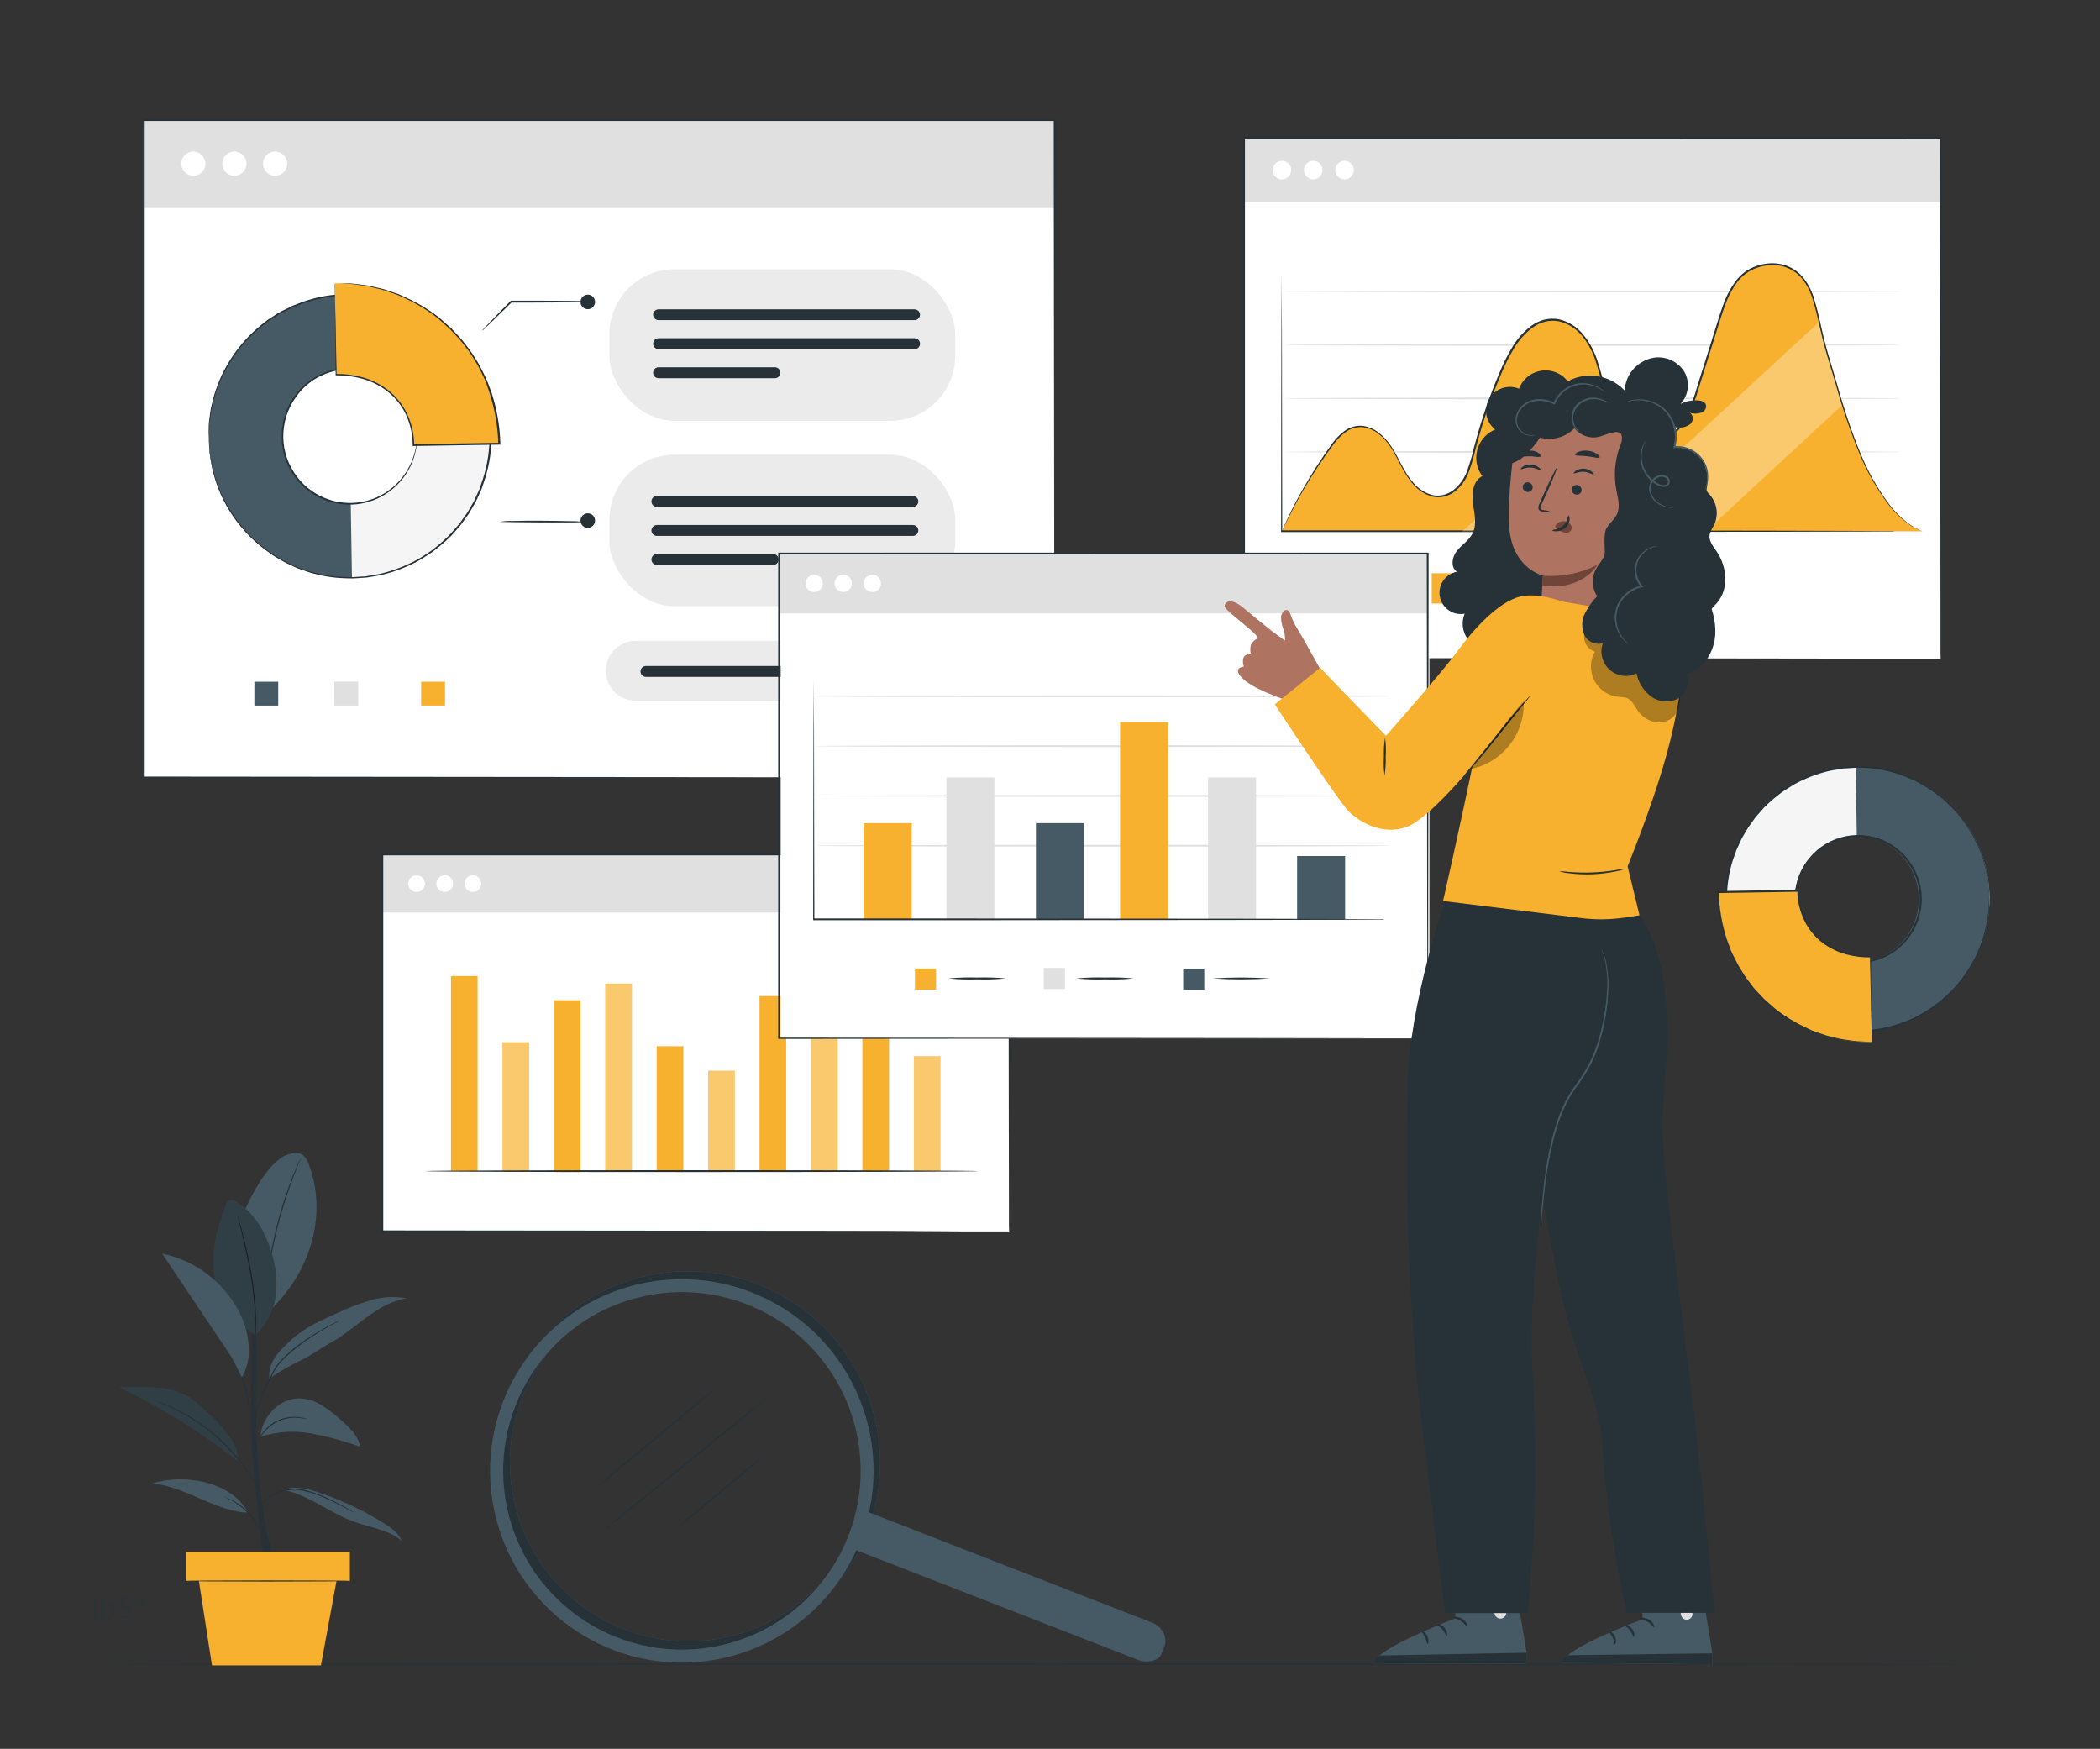 <?xml version="1.0" encoding="UTF-8"?>
<svg id="Layer_1" data-name="Layer 1" xmlns="http://www.w3.org/2000/svg" viewBox="0 0 600.44 500">
  <rect x="0" y="0" width="600.44" height="500" fill="#333333" stroke="none"/>
  <g id="freepik--Floor--inject-66">
    <path d="M572.7,475.83c0,.12-122.3.21-273.12.21s-273.15-.07-273.15-.21,122.27-.21,273.15-.21,273.12.1,273.12.21Z" fill="#263238"/>
  </g>
  <g id="freepik--Plant--inject-66">
    <path d="M75.62,447.26s-4.23-29.05-3.87-45.95,0-35.91,0-35.91h1.94s-1.32,33.54.12,53.78,5.21,28.08,5.21,28.08h-3.38" fill="#263238"/>
    <path d="M88.21,332.71c-.31-1.03-.93-1.94-1.78-2.6-1.23-.78-2.85-.45-4.23,0-5.88,2.08-11.1,13.05-13.48,18.82l7.81,26.32c14.1-13.05,16.54-30.25,11.68-42.54Z" fill="#455a64"/>
    <path d="M85.98,331.18c-.03.12-.07.23-.12.34-.1.25-.22.57-.38,1-.34.83-.82,2-1.4,3.53-1.15,3-2.61,7.16-3.92,11.87s-2.2,9.05-2.76,12.2c-.28,1.58-.49,2.86-.62,3.74-.07.42-.12.75-.17,1-.01.12-.04.24-.08.35-.01-.12-.01-.24,0-.36,0-.27.06-.61.11-1,.09-.9.27-2.18.52-3.77.66-4.13,1.55-8.22,2.67-12.25,1.11-4.03,2.45-7.99,4-11.87.6-1.48,1.12-2.68,1.5-3.49.17-.38.32-.69.43-.93.05-.13.13-.25.22-.36Z" fill="#263238"/>
    <path d="M73.06,381.59c-7.21-4.12-11.75-11.7-12-20-.28-5.84,1.52-11.57,3.55-17.05.13-.5.42-.93.83-1.24.68-.25,1.43-.13,2,.31,5.32,3,8.55,8.8,10.26,14.68,1.23,3.9,1.64,8.01,1.2,12.07-.66,4.27-2.7,8.22-5.79,11.24" fill="#455a64"/>
    <path d="M73.06,381.59c-.01-.12-.01-.23,0-.35v-1c0-.87,0-2.14-.11-3.7-.21-4.08-.66-8.14-1.35-12.16-.82-4.72-1.8-8.94-2.53-12-.36-1.49-.65-2.71-.86-3.61-.1-.4-.17-.72-.23-1-.03-.11-.05-.23-.06-.35.05.1.09.22.12.33l.29,1c.24.84.57,2.07,1,3.59.79,3,1.81,7.26,2.62,12,.7,4.04,1.13,8.12,1.27,12.21v4.72c-.04.11-.09.22-.16.32Z" fill="#263238"/>
    <g opacity=".3">
      <path d="M73.06,381.59c-7.21-4.12-11.75-11.7-12-20-.28-5.84,1.52-11.57,3.55-17.05.13-.5.42-.93.83-1.24.68-.25,1.43-.13,2,.31,5.32,3,8.55,8.8,10.26,14.68,1.23,3.9,1.64,8.01,1.2,12.07-.66,4.27-2.7,8.22-5.79,11.24"/>
    </g>
    <path d="M81.32,426c7.21,1.59,13.14,6.67,20.09,9.14,4.6,1.64,9.8,2.21,13.47,5.43-.88-2.23-3-3.71-5-5-5.72-3.58-11.83-6.5-18.21-8.7-3.27-1.13-6.81-2.07-10.15-1.14" fill="#455a64"/>
    <path d="M70.9,432.45c-9-.14-18.52-7.82-27.5-8.28,9.4-3,22.86-.56,27.5,8.28" fill="#455a64"/>
    <path d="M74.43,410.81c4.65-1.53,9.61-1.87,14.43-1,4.79.88,9.5,2.16,14.08,3.82-.47-3.13-3-5.48-5.38-7.56-1.74-1.63-3.64-3.08-5.66-4.35-2.03-1.27-4.38-1.93-6.78-1.91-2.9.19-5.6,1.55-7.48,3.77-1.83,1.99-2.96,4.52-3.21,7.21" fill="#455a64"/>
    <path d="M55.91,400.85c-5.64-4.85-14.28-4.38-21.75-4.21,12,5.71,23.31,12.76,33.73,21,.31-5.26-4.8-10.64-11.98-16.79Z" fill="#455a64"/>
    <g opacity=".3">
      <path d="M55.91,400.85c-5.64-4.85-14.28-4.38-21.75-4.21,12,5.71,23.31,12.76,33.73,21,.31-5.26-4.8-10.64-11.98-16.79Z"/>
    </g>
    <path d="M76.98,394.15c2.78-1.92,5.7-3.62,8.74-5.08,3-1.35,5.78-3.52,8.67-5.08,3.74-2,7-4.85,10.42-7.36s7.21-4.78,11.42-5.45c-3.46-.62-7.02-.41-10.39.6-3.36,1.01-6.63,2.28-9.78,3.81-4.43,2-8.94,4-12.56,7.28s-6.9,6.44-6.52,11.28" fill="#455a64"/>
    <path d="M101.27,432.45c-.1-.03-.19-.07-.28-.12l-.79-.41c-.68-.36-1.65-.9-2.88-1.51-.61-.32-1.28-.66-2-1s-1.51-.72-2.35-1.08c-1.79-.8-3.65-1.45-5.55-1.93-1.89-.53-3.88-.58-5.79-.15-.83.19-1.65.43-2.45.73-.7.27-1.37.61-2,1-.92.57-1.75,1.27-2.49,2.06-.52.56-.78.9-.8.88s0-.1.16-.26.3-.41.54-.71c.72-.83,1.55-1.56,2.46-2.16.63-.41,1.3-.77,2-1.07.81-.33,1.64-.59,2.49-.78,1.96-.45,3.99-.41,5.93.12,1.92.5,3.8,1.17,5.6,2,.84.37,1.62.74,2.34,1.11.73.35,1.4.7,2,1,1.22.64,2.18,1.21,2.84,1.6l.76.46c.15.15.26.21.26.22Z" fill="#263238"/>
    <path d="M64.17,428c.2.03.39.09.57.17.5.18,1,.39,1.47.64,1.57.79,3.03,1.8,4.31,3,1.28,1.23,2.37,2.64,3.23,4.19.26.47.49.95.7,1.44.09.18.15.36.18.56,0,0-.39-.74-1.08-1.89-.91-1.49-2-2.85-3.25-4.06-1.26-1.21-2.67-2.25-4.2-3.09-1.17-.62-1.95-.96-1.93-.96Z" fill="#263238"/>
    <path d="M44.21,400.39c.13.03.26.07.38.12l1.09.38,1.71.63c.66.25,1.38.61,2.2,1,4.23,1.96,8.18,4.47,11.75,7.48,1.95,1.67,3.78,3.47,5.48,5.39,1.38,1.57,2.67,3.22,3.88,4.93,1,1.46,1.82,2.67,2.35,3.51l.62,1c.08.11.15.23.2.35-.1-.09-.19-.2-.26-.31-.15-.21-.38-.52-.66-.94-.57-.82-1.38-2-2.43-3.45s-2.37-3.1-3.93-4.86c-1.7-1.9-3.53-3.69-5.46-5.35-3.55-2.99-7.46-5.51-11.64-7.52-.8-.37-1.52-.75-2.17-1l-1.69-.75-1.06-.44-.36-.17Z" fill="#263238"/>
    <path d="M87.97,405.74c-.24,0-.48-.04-.72-.1l-.83-.15c-.32-.06-.7-.06-1.11-.11-2.14-.18-4.29.24-6.2,1.23-1.05.54-2.01,1.25-2.84,2.09-.69.67-1.29,1.43-1.81,2.24-.47.76-.89,1.55-1.25,2.37.04-.24.1-.47.19-.7.23-.62.51-1.22.86-1.79.5-.85,1.11-1.63,1.8-2.33.84-.87,1.81-1.61,2.88-2.17,1.96-1.02,4.18-1.42,6.37-1.16.38.03.75.08,1.12.15l.83.21c.25.04.48.11.71.22Z" fill="#263238"/>
    <path d="M97.04,377.6c-.11.08-.22.15-.34.21l-1,.55c-.88.47-2.14,1.17-3.67,2.07s-3.31,2-5.22,3.4c-2.09,1.46-4.04,3.09-5.84,4.89-.93.92-1.73,1.96-2.39,3.09-.59,1.14-1.15,2.23-1.67,3.29-.94,1.85-1.78,3.76-2.51,5.7-.48,1.31-.89,2.64-1.22,4-.23,1-.31,1.51-.34,1.51-.02-.13-.02-.27,0-.4,0-.26.09-.65.19-1.14.28-1.38.66-2.74,1.13-4.06.7-1.97,1.52-3.89,2.45-5.76.52-1.06,1.08-2.17,1.66-3.3.67-1.16,1.49-2.23,2.44-3.17,1.81-1.81,3.78-3.46,5.89-4.91,1.93-1.36,3.75-2.47,5.29-3.36s2.83-1.54,3.72-2l1-.49c.14-.05.28-.09.43-.12Z" fill="#263238"/>
    <path d="M71.74,404.92c-.1-.24-.16-.5-.18-.76-.11-.55-.24-1.25-.4-2.08-.43-2.29-1-4.55-1.7-6.77-.73-2.21-1.59-4.38-2.58-6.49-.35-.77-.65-1.42-.88-1.94-.13-.23-.22-.47-.29-.72.16.21.29.43.4.67.24.44.58,1.08,1,1.89,1.06,2.09,1.96,4.26,2.68,6.49.71,2.23,1.26,4.52,1.63,6.83.14.88.24,1.6.29,2.1.04.26.05.52.03.78Z" fill="#263238"/>
    <path d="M71.08,384.39c-.28-3.42-1.28-6.74-2.93-9.74-4.51-8.37-12.49-14.32-21.8-16.25,6.73,10,13.46,20.03,20.18,30.08l2.61,5.36c1.64-2.86,2.32-6.17,1.94-9.45Z" fill="#455a64"/>
    <rect x="53.11" y="443.67" width="46.92" height="8.32" fill="#f8b02f"/>
    <polygon points="56.61 450.33 60.61 476.14 91.76 476.14 96.52 450.33 56.61 450.33" fill="#f8b02f"/>
    <path d="M100,452c0,.09-10.58.17-23.63.17s-23.64-.08-23.64-.17,10.58-.16,23.64-.16,23.63.06,23.63.16Z" fill="#263238"/>
  </g>
  <g id="freepik--magnifying-glass--inject-66">
    <path d="M208.64,471.77c-29.56,6.53-58.81-12.13-65.35-41.69s12.13-58.81,41.69-65.35c11.18-2.47,22.86-1.38,33.39,3.13h0c27.83,11.89,40.76,44.09,28.87,71.92-6.95,16.27-21.32,28.18-38.6,31.99ZM185.81,368.34c-27.54,6.11-44.9,33.39-38.79,60.92,6.11,27.54,33.39,44.9,60.92,38.79,27.54-6.11,44.9-33.39,38.79-60.92-3.57-16.07-14.66-29.44-29.8-35.9-9.82-4.19-20.7-5.2-31.12-2.89Z" fill="#455a64"/>
    <path d="M208.64,471.77c-29.56,6.53-58.81-12.13-65.35-41.69s12.13-58.81,41.69-65.35c11.18-2.47,22.86-1.38,33.39,3.13h0c27.83,11.89,40.76,44.09,28.87,71.92-6.95,16.27-21.32,28.18-38.6,31.99ZM185.81,368.34c-27.54,6.11-44.9,33.39-38.79,60.92,6.11,27.54,33.39,44.9,60.92,38.79,27.54-6.11,44.9-33.39,38.79-60.92-3.57-16.07-14.66-29.44-29.8-35.9-9.82-4.19-20.7-5.2-31.12-2.89Z" fill="#263238"/>
    <path d="M206.76,474.06c-29.56,6.53-58.81-12.14-65.34-41.7-6.53-29.56,12.14-58.81,41.7-65.34,11.18-2.47,22.86-1.38,33.39,3.13h0c27.83,11.89,40.75,44.09,28.86,71.92-6.95,16.27-21.33,28.18-38.6,31.99ZM183.93,370.63c-27.55,6.1-44.94,33.39-38.84,60.94s33.39,44.94,60.94,38.84c27.55-6.1,44.94-33.39,38.84-60.94-3.56-16.08-14.66-29.46-29.81-35.94-9.82-4.19-20.7-5.21-31.13-2.9Z" fill="#455a64"/>
    <path d="M332.93,470.69l-.88,2.26c-.79,2-4.3,2.55-6.47,1.69l-82.08-31.95,4.13-10.62,81.96,31.93c2.66,1.1,4.35,4.09,3.34,6.69Z" fill="#455a64"/>
    <path d="M219.2,399.78c.09.11-10.33,8.7-23.27,19.18s-23.51,18.9-23.6,18.78,10.32-8.7,23.27-19.18,23.51-18.89,23.6-18.78Z" fill="#263238"/>
    <path d="M204.99,396.6c.09.11-7.62,6.67-17.21,14.64s-17.45,14.36-17.54,14.25,7.61-6.67,17.21-14.65,17.44-14.35,17.54-14.24Z" fill="#263238"/>
    <path d="M218.04,416.51c.09.11-5.18,4.65-11.77,10.13s-12,9.84-12.12,9.73,5.18-4.65,11.78-10.13,12.02-9.84,12.11-9.73Z" fill="#263238"/>
  </g>
  <g id="freepik--chart-6--inject-66">
    <path d="M568.84,256.46c.24,20.79-16.42,37.84-37.21,38.08-20.79.24-37.84-16.42-38.08-37.21-.24-20.73,16.32-37.75,37.04-38.08,20.83-.26,37.94,16.38,38.25,37.21ZM513.19,257.36c.2,9.94,8.42,17.83,18.36,17.63,9.94-.2,17.83-8.42,17.63-18.36-.2-9.91-8.37-17.79-18.28-17.64-9.96.19-17.88,8.4-17.71,18.36Z" fill="#f5f5f5"/>
    <path d="M568.84,256.46c.36,20.81-16.19,37.99-37,38.42l-.34-19.73c9.98-.54,17.63-9.06,17.09-19.04-.51-9.46-8.22-16.92-17.69-17.11l-.31-19.73c20.82-.27,37.93,16.37,38.25,37.19Z" fill="#455a64"/>
    <path d="M568.84,256.46c.24,20.79-16.42,37.84-37.21,38.08-20.79.24-37.84-16.42-38.08-37.21-.24-20.73,16.32-37.75,37.04-38.08,20.83-.26,37.94,16.38,38.25,37.21ZM513.19,257.36c.2,9.94,8.42,17.83,18.36,17.63,9.94-.2,17.83-8.42,17.63-18.36-.2-9.91-8.37-17.79-18.28-17.64-9.96.19-17.88,8.4-17.71,18.36Z" fill="none"/>
    <path d="M513.19,257.36c-.01-.1-.01-.2,0-.3v-.86c0-.46.03-.93.09-1.39.06-.64.17-1.27.32-1.89.37-1.73,1.01-3.39,1.9-4.92,4.27-7.65,13.4-11.13,21.68-8.27,1.67.56,3.24,1.38,4.66,2.42.74.53,1.44,1.11,2.1,1.74.65.66,1.27,1.35,1.83,2.09,4.83,6.36,4.97,15.12.34,21.63-.53.76-1.12,1.48-1.75,2.15-.63.64-1.3,1.25-2,1.81-1.39,1.09-2.94,1.95-4.59,2.56-8.18,3.12-17.41-.06-21.93-7.56-.91-1.49-1.58-3.12-2-4.82-.17-.62-.3-1.24-.37-1.88-.09-.46-.13-.92-.14-1.39v-.86c-.01-.1-.01-.19,0-.29.14,1.47.38,2.93.73,4.36.46,1.67,1.16,3.27,2.08,4.73,1.21,1.95,2.78,3.64,4.63,5,4.82,3.56,11.12,4.43,16.73,2.3,1.61-.6,3.11-1.45,4.45-2.52.71-.53,1.38-1.12,2-1.76.62-.66,1.19-1.35,1.71-2.09,4.47-6.33,4.33-14.82-.34-21-.54-.71-1.13-1.37-1.77-2-.63-.61-1.3-1.17-2-1.69-1.38-1.02-2.91-1.82-4.53-2.37-5.71-2.01-12.05-.95-16.8,2.81-1.8,1.42-3.32,3.16-4.47,5.14-.87,1.5-1.52,3.12-1.93,4.8-.31,1.42-.52,2.87-.63,4.32Z" fill="#263238"/>
    <path d="M568.84,256.46s0-.21-.07-.61l-.14-1.79c0-.4-.07-.83-.1-1.32s-.17-1-.27-1.57c-.19-1.31-.47-2.61-.84-3.88-.94-3.51-2.4-6.86-4.33-9.94-5.66-9.18-14.97-15.49-25.59-17.35-1.57-.26-3.16-.42-4.75-.48-.81,0-1.62-.08-2.44,0l-2.48.17c-.42,0-.84,0-1.25.1l-1.25.22c-.83.15-1.68.26-2.51.45-1.7.41-3.37.93-5,1.56-1.66.64-3.28,1.39-4.84,2.25-.78.45-1.53,1-2.31,1.44-.78.48-1.52,1.02-2.23,1.6-1.47,1.14-2.86,2.37-4.17,3.7l-1.87,2.13-.47.54-.42.58-.83,1.16-.84,1.17-.73,1.25-.74,1.25-.36.63-.31.66-1.2,2.62-1,2.79c-2.45,7.71-2.32,16.02.37,23.65.36.92.71,1.84,1.06,2.76s.88,1.75,1.31,2.62l.33.66.38.61.78,1.23.77,1.23.87,1.14.88,1.13.43.57.49.52,1.93,2.07c1.35,1.29,2.79,2.48,4.3,3.57.72.56,1.48,1.07,2.28,1.53.79.45,1.56.94,2.35,1.36,1.59.81,3.23,1.51,4.92,2.09,1.63.58,3.3,1.04,5,1.4.84.16,1.69.25,2.52.37l1.26.18c.41.05.83,0,1.25.06l2.48.09c.83,0,1.64-.09,2.45-.14,1.59-.1,3.17-.31,4.73-.63,5.72-1.17,11.08-3.68,15.65-7.31,3.78-2.98,6.96-6.65,9.35-10.83,1.83-3.14,3.18-6.54,4-10.08.33-1.28.57-2.58.72-3.9.08-.57.17-1.1.22-1.58s0-.92.05-1.32c0-.77.07-1.37.09-1.79s.05-.61.05-.61v3.73c0,.49-.12,1-.18,1.59-.13,1.32-.36,2.64-.68,3.93-.79,3.57-2.13,7-3.95,10.17-5.36,9.46-14.52,16.18-25.16,18.43-1.58.32-3.18.54-4.79.65-.82,0-1.64.14-2.47.14l-2.52-.08c-.42,0-.84,0-1.26-.06l-1.27-.18c-.85-.12-1.71-.2-2.56-.37-1.73-.35-3.43-.83-5.09-1.41-1.71-.59-3.38-1.29-5-2.1-.81-.43-1.59-.92-2.39-1.38-.8-.46-1.58-.98-2.31-1.55-1.53-1.1-2.99-2.31-4.36-3.6l-2-2.1-.49-.53-.45-.57-.88-1.15-.89-1.16-.79-1.24-.78-1.25-.39-.62-.33-.66-1.28-2.64-1.08-2.8c-2.73-7.75-2.86-16.17-.38-24l1-2.84,1.24-2.7.31-.67.37-.63.75-1.28.74-1.26.85-1.18.85-1.18.42-.59.48-.54,1.89-2.16c1.33-1.34,2.75-2.59,4.24-3.74.71-.6,1.47-1.14,2.26-1.62.79-.49,1.55-1,2.34-1.46,1.58-.87,3.22-1.62,4.91-2.26,1.63-.64,3.3-1.16,5-1.57.85-.2,1.7-.31,2.55-.46l1.26-.21c.42-.07.85-.07,1.27-.11l2.51-.16c.83,0,1.65,0,2.47.06,1.61.05,3.21.22,4.8.5,10.71,1.89,20.1,8.3,25.75,17.6,1.92,3.1,3.36,6.47,4.27,10,.37,1.28.64,2.59.81,3.91.08.57.19,1.09.24,1.58s.05.92.07,1.32c0,.78.07,1.37.09,1.8.02.43.06.68.06.68Z" fill="#263238"/>
    <path d="M535.18,297.92c-23.74.55-43.44-18.25-43.99-41.99,0-.29-.01-.57-.01-.86l23-.37c.19,11.66,9.07,19,20.68,18.82l.32,24.4Z" fill="#f8b02f"/>
    <path d="M535.18,297.92c-.01-.15-.01-.3,0-.45v-1.29c0-1.15-.07-2.8-.13-4.89-.09-4.24-.22-10.32-.39-17.77l.2.19c-2.33.04-4.66-.24-6.91-.84-2.48-.66-4.81-1.79-6.86-3.34-2.2-1.68-3.98-3.85-5.19-6.34-1.28-2.65-1.97-5.55-2-8.49l.26.25-17.8.29-5.19.09.26-.27c.13,4.62.91,9.2,2.34,13.6.39,1,.78,2.07,1.16,3.1s1,2,1.41,2.92c.46.95.99,1.88,1.57,2.76.51.89,1.08,1.76,1.7,2.58l1.83,2.41c.64.75,1.33,1.45,2,2.16l1,1.05,1.06.94,2.07,1.83c2.63,2.07,5.49,3.83,8.52,5.26l2,.94c.68.26,1.35.48,2,.71l1.9.66c.62.2,1.24.31,1.83.46l1.7.42.81.19.79.12,2.81.4c.74.1,1.49.16,2.24.18l1.65.08,1,.06h.37-3.02c-.77.01-1.53-.03-2.29-.13l-2.83-.35c-.26,0-.53-.06-.79-.11l-.82-.19-1.72-.39c-.59-.15-1.22-.26-1.85-.45l-1.91-.65c-.66-.23-1.34-.44-2-.7l-2.06-.93c-3.07-1.41-5.97-3.18-8.63-5.26l-2.1-1.83-1.08-.94-1-1.06c-.66-.72-1.36-1.42-2-2.18l-1.86-2.42c-.63-.83-1.21-1.71-1.73-2.61-.59-.89-1.13-1.82-1.59-2.78-.47-1-1-2-1.43-3s-.79-2.08-1.18-3.13c-1.46-4.44-2.26-9.08-2.39-13.75v-.26h.27l5.18-.09,17.8-.28h.25v.25c.02,2.87.66,5.7,1.89,8.29,1.17,2.42,2.88,4.53,5,6.18,1.99,1.52,4.27,2.64,6.69,3.29,2.21.6,4.5.89,6.79.87h.2v.2c.08,7.5.14,13.61.18,17.88v6.11c.03.32.02.46.02.45Z" fill="#263238"/>
  </g>
  <g id="freepik--char-5--inject-66">
    <rect x="355.63" y="39.44" width="199.25" height="148.94" fill="#fff"/>
    <rect x="355.63" y="39.44" width="199.25" height="18.41" fill="#e0e0e0"/>
    <circle cx="366.54" cy="48.64" r="2.65" fill="#fff"/>
    <circle cx="375.49" cy="48.64" r="2.65" fill="#fff"/>
    <circle cx="384.43" cy="48.64" r="2.65" fill="#fff"/>
    <path d="M554.88,188.38v-10.63c0-6.93,0-17.1-.05-30.09,0-25.95-.07-63.16-.11-108.22l.21.21-199.23.05h0l.26-.26v148.94l-.24-.24,143.83.12,40.84.06h13.63-13.55l-40.79.07-144,.11h-.23V39.07h199.72v.22c0,45.11-.08,82.37-.11,108.35,0,13,0,23.12-.05,30v7.87c0,1.78-.13,2.87-.13,2.87Z" fill="#263238"/>
    <path d="M543.9,129.2c0,.14-39.65.26-88.55.26s-88.56-.12-88.56-.26,39.64-.26,88.56-.26,88.55.11,88.55.26Z" fill="#e0e0e0"/>
    <path d="M543.9,113.91c0,.14-39.65.26-88.55.26s-88.56-.12-88.56-.26,39.64-.26,88.56-.26,88.55.11,88.55.26Z" fill="#e0e0e0"/>
    <path d="M543.9,98.62c0,.14-39.65.26-88.55.26s-88.56-.12-88.56-.26,39.64-.26,88.56-.26,88.55.11,88.55.26Z" fill="#e0e0e0"/>
    <path d="M543.9,83.33c0,.14-39.65.26-88.55.26s-88.56-.12-88.56-.26,39.64-.26,88.56-.26,88.55.11,88.55.26Z" fill="#e0e0e0"/>
    <path d="M531.5,128.63c-3.45-8.33-5.82-17.43-8.47-26.06-2.3-7.51-2.52-11-4.49-17.37-3.12-10-11.36-11.1-17.36-8.39-5.34,2.42-7.64,8.69-9.41,14.34l-6.36,20.27c-.86,3.25-2.16,6.36-3.88,9.24-1.85,2.79-4.66,5.11-7.94,5.54-5.42.71-10.27-3.82-12.59-8.83s-3-10.67-5-15.8-6.33-10-11.79-10.14c-6.73-.12-11.3,6.74-14.09,12.94-3.52,7.82-6.36,15.93-8.48,24.24-.57,2.87-1.52,5.65-2.82,8.27-1.44,2.53-3.82,4.7-6.69,5.05-3.69.45-7.12-2.18-9.26-5.26s-3.47-6.69-5.67-9.73-5.74-5.57-9.41-4.93c-3.29.58-5.64,3.46-7.59,6.21-5.3,7.45-9.89,15.37-13.7,23.68h183.2c-8.4-2.9-14.79-14.9-18.2-23.27Z" fill="#f8b02f"/>
    <rect x="409.36" y="163.9" width="8.65" height="8.65" fill="#f8b02f"/>
    <path d="M472.12,168.22h-45.12c-.55,0-1-.45-1-1h0c0-.55.45-1,1-1h45.12c.55,0,1,.45,1,1h0c0,.55-.45,1-1,1Z" fill="#263238"/>
    <path d="M541.79,151.9h-2.59l-7.44.05-27.36.08-90.25.08h-47.85v-.24c0-23.47.07-43.48.09-57.64,0-7.05.05-12.65.07-16.51v-5.9,5.9c0,3.86,0,9.46.07,16.51,0,14.16.05,34.17.09,57.64l-.24-.24h47.61l90.25.08,27.36.08h9.37c.6.09.82.11.82.11Z" fill="#263238"/>
    <g opacity=".3">
      <polygon points="520.28 91.92 455.26 151.9 487.77 151.9 526.91 115.66 520.28 91.92" fill="#fff"/>
    </g>
    <g opacity=".3">
      <polyline points="463 120.76 427.23 151.9 418.01 151.9 460.25 115.68 463.93 121.91" fill="#fff"/>
    </g>
    <path d="M366.5,151.9c1.77-4.11,3.77-8.12,6-12,2.58-4.57,5.42-8.98,8.5-13.22.95-1.29,2.08-2.44,3.35-3.41,1.38-1.05,3.08-1.6,4.82-1.55,1.82.14,3.56.82,5,1.95,1.51,1.16,2.8,2.59,3.79,4.22,2.11,3.24,3.46,7.17,6.26,10.28,1.4,1.59,3.22,2.76,5.25,3.35,1.05.24,2.13.24,3.18,0,1.06-.26,2.06-.75,2.93-1.42,1.78-1.43,3.13-3.32,3.9-5.46.81-2.23,1.47-4.51,2-6.82,1.25-4.82,2.73-9.56,4.46-14.23.88-2.39,1.84-4.78,2.87-7.19,1-2.46,2.19-4.83,3.56-7.1,1.38-2.36,3.21-4.43,5.39-6.09,1.13-.83,2.4-1.45,3.75-1.81,1.38-.34,2.82-.38,4.22-.12,2.8.65,5.3,2.25,7.07,4.52,1.8,2.24,3.16,4.8,4,7.55.92,2.74,1.55,5.56,2.35,8.34.69,2.82,1.82,5.52,3.35,8,1.53,2.45,3.76,4.39,6.4,5.58,2.64,1.09,5.64.85,8.07-.66,2.36-1.53,4.24-3.7,5.42-6.25,1.16-2.53,2.12-5.14,2.87-7.82,1.67-5.29,3.3-10.49,4.9-15.58.81-2.54,1.54-5.08,2.45-7.54.84-2.47,2.04-4.8,3.56-6.92.77-1.03,1.68-1.95,2.71-2.73,1.04-.75,2.18-1.33,3.39-1.74,1.19-.4,2.43-.65,3.68-.74,1.24-.07,2.48.04,3.69.31,2.36.61,4.47,1.96,6,3.85,1.44,1.85,2.5,3.96,3.12,6.21,1.34,4.35,2.07,8.69,3.15,12.74.52,2,1.13,4,1.71,5.93s1.13,3.83,1.68,5.68c1.83,6.68,4.06,13.25,6.66,19.67,1.99,4.84,4.54,9.43,7.59,13.68,1.91,2.7,4.28,5.05,7,6.93.73.46,1.49.86,2.28,1.2l.8.36-.82-.31c-.8-.32-1.57-.71-2.31-1.16-2.76-1.85-5.17-4.19-7.1-6.9-3.09-4.24-5.68-8.84-7.69-13.69-2.65-6.42-4.9-12.99-6.75-19.68-.56-1.85-1.12-3.74-1.7-5.67s-1.2-3.9-1.73-5.94c-1.09-4.07-1.83-8.39-3.18-12.71-.6-2.18-1.62-4.21-3-6-1.48-1.83-3.51-3.12-5.79-3.7-1.17-.25-2.36-.35-3.55-.29-1.21.09-2.41.33-3.56.73-2.36.78-4.42,2.29-5.87,4.31-1.49,2.08-2.66,4.38-3.48,6.8-.89,2.44-1.63,5-2.44,7.52-1.59,5.09-3.21,10.29-4.88,15.58-.76,2.71-1.73,5.35-2.9,7.9-1.22,2.65-3.17,4.89-5.62,6.46-2.56,1.61-5.74,1.87-8.52.7-2.74-1.22-5.05-3.23-6.64-5.77-1.55-2.51-2.71-5.25-3.42-8.12-.8-2.8-1.44-5.61-2.34-8.31-.8-2.68-2.1-5.19-3.84-7.39-1.7-2.18-4.09-3.72-6.78-4.35-1.33-.24-2.69-.2-4,.12-1.29.34-2.51.93-3.59,1.72-2.12,1.62-3.91,3.64-5.26,5.94-1.35,2.24-2.53,4.58-3.53,7-1.03,2.4-1.98,4.79-2.87,7.17-1.77,4.77-3.25,9.51-4.47,14.18-.52,2.33-1.19,4.62-2,6.86-.79,2.21-2.17,4.16-4,5.64-.91.72-1.96,1.23-3.09,1.49-1.11.27-2.27.27-3.38,0-2.11-.61-4-1.82-5.44-3.48-2.87-3.21-4.2-7.15-6.28-10.35-.97-1.59-2.22-3-3.69-4.14-1.38-1.1-3.06-1.76-4.82-1.9-1.66-.05-3.29.47-4.62,1.47-1.25.95-2.36,2.08-3.3,3.34-3.12,4.2-6.01,8.56-8.65,13.08-2.15,3.73-3.66,6.72-4.67,8.75l-1.13,2.32c-.25.57-.43.83-.43.83Z" fill="#263238"/>
  </g>
  <g id="freepik--chart-4--inject-66">
    <rect x="109.31" y="244.34" width="179.23" height="107.73" fill="#fff"/>
    <rect x="109.31" y="244.34" width="179.23" height="16.56" fill="#e0e0e0"/>
    <path d="M121.5,252.62c0,1.32-1.06,2.39-2.38,2.4-1.32,0-2.39-1.06-2.4-2.38,0-1.32,1.06-2.39,2.38-2.4,0,0,0,0,0,0,1.32,0,2.38,1.06,2.39,2.38Z" fill="#fff"/>
    <path d="M129.55,252.62c0,1.32-1.06,2.39-2.38,2.4s-2.39-1.06-2.4-2.38c0-1.32,1.06-2.39,2.38-2.4,0,0,.01,0,.02,0,1.31,0,2.38,1.07,2.38,2.38h0Z" fill="#fff"/>
    <path d="M137.6,252.62c0,1.32-1.06,2.39-2.38,2.4-1.32,0-2.39-1.06-2.4-2.38,0-1.32,1.06-2.39,2.38-2.4,0,0,0,0,0,0,1.32,0,2.38,1.06,2.39,2.38Z" fill="#fff"/>
    <path d="M288.5,352.08v-7.59c0-5,0-12.24-.06-21.58,0-18.67-.06-45.58-.1-78.57l.2.21H109.32l.26-.26v107.74l-.24-.25,129,.12,37,.07h13.27-13.16l-36.95.23-129.14.12h-.24v-108.24h.27l179.22.06h.2v.2c0,33-.08,60-.1,78.69,0,9.33,0,16.59-.06,21.54v5.61c0,1.28-.15,1.9-.15,1.9Z" fill="#263238"/>
    <rect x="128.94" y="279.05" width="7.62" height="55.78" fill="#f8b02f"/>
    <rect x="143.65" y="297.99" width="7.62" height="36.83" fill="#f8b02f"/>
    <rect x="158.35" y="285.98" width="7.62" height="49.13" fill="#f8b02f"/>
    <rect x="173.06" y="281.2" width="7.62" height="53.63" fill="#f8b02f"/>
    <rect x="187.76" y="299.12" width="7.62" height="35.7" fill="#f8b02f"/>
    <rect x="202.47" y="306.13" width="7.62" height="28.7" fill="#f8b02f"/>
    <rect x="217.17" y="284.77" width="7.62" height="50.05" fill="#f8b02f"/>
    <rect x="231.88" y="293.8" width="7.62" height="41.03" fill="#f8b02f"/>
    <rect x="246.58" y="286.58" width="7.62" height="48.24" fill="#f8b02f"/>
    <rect x="261.29" y="301.96" width="7.62" height="32.87" fill="#f8b02f"/>
    <g opacity=".3">
      <rect x="143.65" y="297.99" width="7.62" height="36.83" fill="#fff"/>
    </g>
    <g opacity=".3">
      <rect x="173.06" y="281.2" width="7.62" height="53.63" fill="#fff"/>
    </g>
    <g opacity=".3">
      <rect x="202.47" y="306.13" width="7.62" height="28.7" fill="#fff"/>
    </g>
    <g opacity=".3">
      <rect x="231.88" y="293.8" width="7.62" height="41.03" fill="#fff"/>
    </g>
    <g opacity=".3">
      <rect x="261.29" y="301.96" width="7.62" height="32.87" fill="#fff"/>
    </g>
    <path d="M279.85,334.83c0,.14-35.45.26-79.17.26s-79.18-.09-79.18-.26,35.44-.27,79.18-.27,79.17.12,79.17.27Z" fill="#263238"/>
  </g>
  <g id="freepik--chart-2--inject-66">
    <rect x="41.04" y="34.39" width="260.41" height="187.93" fill="#fff"/>
    <rect x="174.25" y="76.99" width="98.87" height="43.33" rx="18.58" ry="18.58" fill="#ebebeb"/>
    <path d="M59.7,125.37c-.26-22.25,17.57-40.5,39.82-40.75,22.25-.26,40.5,17.57,40.75,39.82.26,22.18-17.47,40.4-39.64,40.75-22.29.28-40.6-17.53-40.93-39.82ZM119.24,124.37c-.22-10.63-9.02-19.08-19.66-18.85-10.63.22-19.08,9.02-18.85,19.66.22,10.58,8.93,19,19.51,18.86,10.66-.18,19.16-8.96,19-19.62v-.04Z" fill="#f5f5f5"/>
    <path d="M59.7,125.37c-.38-22.29,17.34-40.68,39.63-41.12l.34,21.12c-10.69.17-19.21,8.97-19.04,19.66s8.97,19.21,19.66,19.04l.34,21.12c-22.29.28-40.6-17.53-40.93-39.82Z" fill="#455a64"/>
    <path d="M59.7,125.37c-.26-22.25,17.57-40.5,39.82-40.75,22.25-.26,40.5,17.57,40.75,39.82.26,22.18-17.47,40.4-39.64,40.75-22.29.28-40.6-17.53-40.93-39.82ZM119.24,124.37c-.22-10.63-9.02-19.08-19.66-18.85-10.63.22-19.08,9.02-18.85,19.66.22,10.58,8.93,19,19.51,18.86,10.66-.18,19.16-8.96,19-19.62v-.04Z" fill="none"/>
    <path d="M119.24,124.41c.01.1.01.21,0,.31v.92c0,.5-.03,1-.1,1.49-.06.67-.18,1.34-.34,2-.39,1.84-1.07,3.6-2,5.23-1.21,2.18-2.84,4.1-4.8,5.65-5.16,4.17-12.11,5.37-18.38,3.19-.88-.31-1.74-.67-2.57-1.08-.84-.45-1.65-.95-2.42-1.51-.79-.57-1.53-1.19-2.24-1.85-.7-.7-1.35-1.45-1.95-2.24-1.24-1.62-2.21-3.42-2.88-5.35-.66-1.99-1.02-4.07-1.06-6.17-.01-2.1.29-4.18.91-6.19.6-1.95,1.51-3.78,2.7-5.44,1.12-1.62,2.49-3.05,4.06-4.23.74-.57,1.52-1.08,2.33-1.54.82-.45,1.66-.83,2.53-1.16,8.75-3.34,18.63.06,23.47,8.08.98,1.6,1.72,3.34,2.17,5.16.18.66.31,1.32.4,2,.09.49.14.98.15,1.48v.92c.01.11.01.21,0,.32-.03-.1-.05-.2-.05-.31,0-.24-.05-.54-.09-.92-.03-.49-.09-.99-.19-1.47-.1-.68-.25-1.34-.45-2-.48-1.79-1.23-3.5-2.22-5.06-1.31-2.09-3.01-3.9-5-5.35-5.21-3.86-12.04-4.78-18.09-2.44-1.72.65-3.33,1.56-4.77,2.7-1.5,1.17-2.81,2.57-3.86,4.15-1.15,1.62-2.04,3.4-2.63,5.3-.59,1.94-.89,3.97-.88,6,.07,4.05,1.43,7.97,3.87,11.2,1.13,1.55,2.51,2.9,4.08,4,.75.55,1.53,1.04,2.35,1.47.81.41,1.64.76,2.5,1.06,6.12,2.15,12.91,1.02,18-3,1.93-1.52,3.55-3.39,4.78-5.51.94-1.6,1.63-3.33,2.06-5.13.18-.66.31-1.32.38-2,.09-.49.14-.98.15-1.48,0-.38.05-.68.06-.92,0-.09,0-.19.02-.28Z" fill="#263238"/>
    <path d="M59.7,125.37s0,.22.07.65.08,1.09.15,1.91c0,.43.07.9.11,1.41s.18,1.08.28,1.69.22,1.26.34,2c.15.74.34,1.47.56,2.19,1,3.76,2.56,7.35,4.63,10.64,2.7,4.39,6.22,8.21,10.37,11.27l1.75,1.27c.61.4,1.26.75,1.9,1.14s1.28.79,2,1.11l2.1,1,1.06.49,1.12.39,2.27.79c.77.25,1.58.4,2.38.6.8.22,1.61.4,2.43.52,1.68.29,3.38.46,5.09.51.86,0,1.74.09,2.62.06l2.65-.18c.45,0,.9,0,1.34-.11l1.33-.23c.89-.17,1.8-.28,2.7-.49,3.66-.9,7.19-2.26,10.5-4.07.84-.48,1.64-1,2.47-1.54.84-.52,1.63-1.09,2.39-1.72,1.58-1.23,3.07-2.57,4.47-4l2-2.28.5-.57.45-.62.89-1.25.9-1.25.79-1.34.78-1.34.39-.67.33-.71,1.31-2.85,1-3c2.62-8.26,2.48-17.15-.4-25.32l-1.14-3c-.46-.94-.93-1.88-1.4-2.81l-.35-.7-.41-.66-.83-1.32-.82-1.31-.94-1.22-.94-1.22-.46-.6-.53-.56c-.69-.75-1.38-1.48-2.07-2.22-1.44-1.37-2.97-2.65-4.59-3.81-.77-.61-1.59-1.16-2.45-1.64-.84-.49-1.66-1-2.51-1.47-1.71-.86-3.47-1.6-5.27-2.23-1.75-.62-3.55-1.11-5.37-1.49-.9-.18-1.81-.27-2.7-.41l-1.35-.18c-.44-.06-.89,0-1.34-.07l-2.66-.09c-.88,0-1.75.1-2.61.14-1.7.11-3.4.34-5.07.68-.82.15-1.63.34-2.42.59-.79.23-1.59.41-2.35.68l-2.24.87-1.11.42-1.05.53-2.07,1c-.68.33-1.29.79-1.93,1.17s-1.27.78-1.87,1.2l-1.71,1.32c-4.05,3.19-7.44,7.13-10,11.6-1.96,3.36-3.41,7-4.28,10.79-.2.73-.37,1.46-.49,2.21-.1.7-.2,1.35-.28,2s-.19,1.17-.23,1.68,0,1-.06,1.42c0,.83-.07,1.46-.09,1.91s-.05.66-.05.66v-4c0-.52.13-1.08.2-1.69s.17-1.28.26-2c.12-.75.27-1.5.47-2.23.85-3.82,2.27-7.49,4.22-10.88,2.55-4.52,5.94-8.51,10-11.75l1.72-1.34c.61-.43,1.25-.81,1.88-1.22s1.26-.85,1.95-1.19l2.09-1,1-.54,1.12-.43,2.27-.88c.76-.28,1.57-.46,2.37-.7.8-.25,1.62-.45,2.45-.61,1.69-.35,3.4-.58,5.12-.69.87,0,1.75-.15,2.64-.16l2.69.09c.45,0,.9,0,1.36.07l1.35.18c.91.14,1.83.23,2.74.4,1.84.38,3.66.89,5.44,1.51,1.88.62,3.71,1.38,5.48,2.26.86.46,1.7,1,2.55,1.48.86.49,1.69,1.04,2.48,1.65,1.64,1.18,3.19,2.47,4.66,3.86l2.09,2.24.53.57.48.61.94,1.23,1,1.24.83,1.32.84,1.34.42.67.35.7,1.43,2.85c.38,1,.76,2,1.15,3,2.92,8.28,3.06,17.28.4,25.64l-1,3c-.44,1-.89,1.93-1.33,2.89l-.33.72-.4.68-.79,1.36-.8,1.35-.91,1.26-.91,1.26-.45.63-.51.58c-.68.78-1.35,1.55-2,2.31-1.42,1.43-2.93,2.77-4.53,4-.77.63-1.57,1.21-2.42,1.73-.84.52-1.65,1.07-2.5,1.56-1.69.93-3.45,1.73-5.25,2.42-1.76.68-3.56,1.24-5.39,1.68-.9.21-1.82.32-2.72.49l-1.35.23c-.45.07-.91.07-1.36.11l-2.68.17c-.89,0-1.77,0-2.65-.06-1.72-.06-3.44-.24-5.14-.53-.83-.13-1.65-.31-2.46-.53-.81-.21-1.62-.36-2.4-.62l-2.29-.8-1.13-.4-1.08-.5-2.11-1c-.7-.32-1.33-.76-2-1.13s-1.3-.75-1.92-1.15l-1.76-1.29c-4.2-3.07-7.76-6.92-10.49-11.35-2.06-3.33-3.61-6.95-4.57-10.74-.22-.74-.39-1.5-.52-2.26l-.33-2c-.09-.61-.2-1.17-.25-1.69s-.06-1-.08-1.42c0-.83-.08-1.47-.11-1.92s-.03-.6-.03-.6Z" fill="#263238"/>
    <path d="M95.71,81c26-.42,46.72,19.75,47.14,45.86l-24.6.39c-.2-12.48-9.69-20.34-22.12-20.14l-.42-26.11Z" fill="#f8b02f"/>
    <path d="M95.71,81v1.86c0,1.23.07,3,.13,5.24.1,4.53.23,11,.41,19l-.2-.19c2.49-.04,4.98.27,7.39.91,2.65.7,5.14,1.91,7.33,3.56,2.35,1.8,4.25,4.12,5.56,6.78,1.36,2.84,2.07,5.94,2.1,9.08l-.26-.25,19-.31,5.55-.09-.25.26c-.13-4.95-.98-9.85-2.51-14.55l-1.12-3.3c-.47-1.07-1-2.1-1.51-3.13-.49-1.04-1.05-2.04-1.68-3-.55-.96-1.16-1.88-1.82-2.77-.66-.87-1.32-1.72-2-2.57s-1.43-1.55-2.12-2.32l-1.05-1.12-1.13-1-2.22-2c-2.82-2.22-5.88-4.1-9.12-5.63l-2.18-1c-.73-.29-1.45-.52-2.15-.77l-2-.7c-.66-.21-1.32-.34-2-.5l-1.83-.44-.86-.21-.85-.12-3-.43c-.8-.11-1.6-.17-2.4-.19l-1.77-.09h-1.05s-.39-.01-.39-.01h3.23c.82-.01,1.64.03,2.45.14l3,.38.85.12.87.19,1.85.43c.63.16,1.3.27,2,.48l2,.69c.7.25,1.43.47,2.16.75l2.21,1c3.28,1.52,6.38,3.4,9.24,5.62.73.65,1.48,1.3,2.24,2l1.15,1,1.06,1.13c.7.77,1.45,1.52,2.15,2.34l2,2.59c.67.89,1.29,1.82,1.85,2.79.64.96,1.21,1.96,1.7,3,.5,1,1.06,2.07,1.53,3.16l1.27,3.35c1.55,4.75,2.41,9.7,2.55,14.7v.26h-.26l-5.55.09-19,.3h-.26v-.25c0-3.07-.69-6.1-2-8.87-1.26-2.6-3.11-4.87-5.4-6.63-2.14-1.63-4.57-2.82-7.16-3.52-2.37-.64-4.82-.95-7.27-.93h-.2v-.19c-.09-8-.16-14.57-.2-19.14v-6.53c-.07-.3-.06-.45-.06-.45Z" fill="#263238"/>
    <rect x="41.04" y="34.39" width="260.41" height="25.1" fill="#e0e0e0"/>
    <path d="M261.5,91.53h-73.2c-.85,0-1.54-.68-1.56-1.53h0c0-.86.7-1.56,1.56-1.56h73.2c.86,0,1.55.7,1.55,1.56h0c-.02.85-.7,1.52-1.55,1.53Z" fill="#263238"/>
    <path d="M261.5,99.83h-73.2c-.86,0-1.56-.7-1.56-1.56h0c0-.86.69-1.56,1.55-1.57,0,0,0,0,.01,0h73.2c.86,0,1.56.7,1.56,1.56,0,0,0,0,0,.01h0c0,.86-.7,1.56-1.56,1.56Z" fill="#263238"/>
    <path d="M221.56,108.13h-33.26c-.86,0-1.56-.7-1.56-1.56h0c0-.86.69-1.56,1.55-1.57,0,0,0,0,.01,0h33.26c.86,0,1.56.69,1.57,1.55,0,0,0,0,0,.01h0c0,.86-.69,1.56-1.55,1.57,0,0-.01,0-.02,0Z" fill="#263238"/>
    <rect x="174.25" y="130" width="98.87" height="43.33" rx="18.58" ry="18.58" fill="#ebebeb"/>
    <path d="M263.5,200.35h-81.73c-4.73,0-8.56-3.84-8.56-8.57h0c0-4.73,3.83-8.56,8.56-8.56h81.73c4.73,0,8.56,3.83,8.57,8.56h0c0,4.73-3.84,8.57-8.57,8.57h0Z" fill="#ebebeb"/>
    <path d="M261.01,144.92h-73.19c-.86,0-1.56-.7-1.56-1.56h0c0-.86.7-1.56,1.56-1.56h73.19c.86,0,1.56.7,1.56,1.56h0c0,.86-.7,1.56-1.56,1.56Z" fill="#263238"/>
    <path d="M257.89,193.53h-73.19c-.86,0-1.56-.7-1.56-1.56h0c0-.86.7-1.56,1.56-1.56h73.19c.86-.03,1.58.65,1.61,1.51,0,.03,0,.05,0,.08h0c-.02.86-.73,1.55-1.59,1.53,0,0-.01,0-.02,0Z" fill="#263238"/>
    <path d="M261.01,153.22h-73.19c-.86,0-1.56-.7-1.56-1.56h0c0-.86.7-1.56,1.56-1.56h73.19c.86,0,1.56.7,1.56,1.56h0c0,.86-.7,1.56-1.56,1.56Z" fill="#263238"/>
    <path d="M221.08,161.52h-33.26c-.86,0-1.56-.7-1.56-1.56h0c0-.86.7-1.56,1.56-1.56h33.26c.86,0,1.56.7,1.56,1.56h0c0,.86-.7,1.56-1.56,1.56h0Z" fill="#263238"/>
    <path d="M169.14,86.25c-.45.07-.91.11-1.37.1l-3.73.08c-3.15,0-7.51.08-12.31.08h-5.61l.18-.07c-2.45,2.42-4.56,4.48-6.07,5.93l-1.73,1.63c-.2.22-.42.4-.67.56.16-.25.34-.47.56-.67l1.68-1.78c1.44-1.51,3.51-3.62,5.93-6.07l.07-.07h5.71c4.8,0,9.16,0,12.31.07l3.73.08c.44,0,.89.04,1.32.13Z" fill="#263238"/>
    <circle cx="168.06" cy="86.32" r="2.08" fill="#263238"/>
    <circle cx="168.06" cy="148.84" r="2.08" fill="#263238"/>
    <path d="M166.68,149.21c-1.16.13-2.32.18-3.49.15h-8.43l-8.42-.08-2.56-.06c-.31.02-.62.02-.93,0,1.14-.23,2.31-.32,3.48-.27,2.16-.06,5.14-.09,8.43-.07s6.27.06,8.43.12c1.17-.02,2.33.05,3.49.21Z" fill="#263238"/>
    <rect x="72.73" y="194.91" width="6.82" height="6.82" fill="#455a64"/>
    <rect x="95.6" y="194.91" width="6.82" height="6.82" fill="#e0e0e0"/>
    <rect x="120.41" y="194.91" width="6.82" height="6.82" fill="#f8b02f"/>
    <path d="M58.76,46.94c-.08,1.91-1.7,3.4-3.62,3.32-1.91-.08-3.4-1.7-3.32-3.62.08-1.86,1.61-3.32,3.46-3.32,1.95.04,3.51,1.65,3.47,3.61,0,0,0,0,0,.01Z" fill="#fff"/>
    <path d="M70.5,46.94c-.08,1.91-1.7,3.4-3.62,3.32-1.91-.08-3.4-1.7-3.32-3.62.08-1.86,1.61-3.32,3.46-3.32,1.95.04,3.51,1.65,3.47,3.61,0,0,0,0,0,.01Z" fill="#fff"/>
    <path d="M82.14,46.94c-.08,1.91-1.7,3.4-3.62,3.32-1.91-.08-3.4-1.7-3.32-3.62.08-1.86,1.61-3.32,3.47-3.32,1.95.04,3.5,1.66,3.46,3.62,0,0,0,0,0,0Z" fill="#fff"/>
    <path d="M301.5,222.32c0-1.75-.09-73.94-.21-187.93l.21.21H41.11l.26-.26v187.93l-.23-.24,260.41.24-260.41.23h-.24V34.08h260.88v.21c-.28,114.09-.28,186.28-.28,188.03Z" fill="#263238"/>
  </g>
  <g id="freepik--chart-3--inject-66">
    <rect x="223.21" y="158.23" width="185.49" height="138.66" fill="#fff"/>
    <rect x="222.62" y="158.23" width="185.49" height="17.14" fill="#e0e0e0"/>
    <circle cx="232.78" cy="166.8" r="2.47" fill="#fff"/>
    <circle cx="241.1" cy="166.8" r="2.47" fill="#fff"/>
    <circle cx="249.43" cy="166.8" r="2.47" fill="#fff"/>
    <path d="M408.11,296.89v-9.91c0-6.45,0-15.92-.05-28,0-24.16-.07-58.8-.11-100.74l.21.21-185.47.05h0l.26-.26v138.66l-.24-.24,133.89.12,38,.06h13.57-13.43l-38,.06-134,.12h-.23v-139.02h185.96v.22c0,42-.08,76.69-.11,100.88v35.32c0,1.66-.25,2.47-.25,2.47Z" fill="#263238"/>
    <path d="M397.89,241.79c0,.15-36.91.26-82.43.26s-82.45-.11-82.45-.26,36.9-.26,82.45-.26,82.43.12,82.43.26Z" fill="#e0e0e0"/>
    <path d="M397.89,227.56c0,.14-36.91.26-82.43.26s-82.45-.12-82.45-.26,36.9-.26,82.45-.26,82.43.11,82.43.26Z" fill="#e0e0e0"/>
    <path d="M397.89,213.32c0,.15-36.91.26-82.43.26s-82.45-.11-82.45-.26,36.9-.26,82.45-.26,82.43.12,82.43.26Z" fill="#e0e0e0"/>
    <path d="M397.89,199.09c0,.14-36.91.26-82.43.26s-82.45-.12-82.45-.26,36.9-.26,82.45-.26,82.43.11,82.43.26Z" fill="#e0e0e0"/>
    <rect x="246.96" y="235.34" width="13.72" height="27.59" fill="#f8b02f"/>
    <rect x="296.2" y="235.34" width="13.72" height="27.59" fill="#455a64"/>
    <rect x="370.88" y="244.74" width="13.72" height="18.18" fill="#455a64"/>
    <rect x="345.43" y="222.27" width="13.72" height="40.65" fill="#e0e0e0"/>
    <rect x="320.26" y="206.45" width="13.72" height="56.48" fill="#f8b02f"/>
    <rect x="270.6" y="222.27" width="13.72" height="40.65" fill="#e0e0e0"/>
    <path d="M395.93,262.93h-9.34l-25.47.08-84,.08h-44.62v-.24c0-21.85.08-40.48.1-53.66,0-6.57.05-11.78.07-15.37v-5.14c0-.12,0-.24,0-.36v5.5c0,3.59,0,8.8.07,15.37,0,13.18.06,31.81.1,53.66l-.24-.25h44.5l84,.07,25.47.08,6.92.05h1.8l.64.13Z" fill="#263238"/>
    <rect x="261.61" y="276.92" width="6.03" height="6.03" fill="#f8b02f"/>
    <rect x="298.45" y="276.73" width="6.03" height="6.03" fill="#e0e0e0"/>
    <rect x="338.3" y="276.92" width="6.03" height="6.03" fill="#455a64"/>
    <path d="M287.6,279.74c-2.73.26-5.47.35-8.21.26-2.74.09-5.48,0-8.21-.26,2.73-.26,5.47-.34,8.21-.26,2.74-.08,5.48,0,8.21.26Z" fill="#263238"/>
    <path d="M324.16,279.74c-2.73.26-5.47.35-8.21.26-2.74.09-5.48,0-8.21-.26,2.73-.26,5.47-.34,8.21-.26,2.74-.08,5.48,0,8.21.26Z" fill="#263238"/>
    <path d="M363.08,279.74c-5.46.35-10.95.35-16.41,0,5.46-.35,10.95-.35,16.41,0Z" fill="#263238"/>
  </g>
  <g id="freepik--Character--inject-66">
    <path d="M487.5,115.25c-.46-.45-1.07-.72-1.71-.74-1.84-.21-3.7.13-5.33,1,2.4-2.51,2.84-6.31,1.08-9.31-1.87-2.91-5.27-4.45-8.69-3.93-3.37.59-6.22,2.85-7.56,6-1.27,3.18-1.11,6.75.43,9.8l5.56,1.46c2.58,1.75,5.62,2.68,8.74,2.69,1.26.11,2.5-.3,3.45-1.14.84-.92.69-2.72-.49-3.1,1.13.36,2.33.36,3.46,0,1.12-.33,1.84-1.81,1.06-2.73Z" fill="#263238"/>
    <path d="M458.7,108c-3.48-1.08-7.24-.72-10.45,1-2.74-3.51-7.81-4.14-11.33-1.4-1.17.92-2.07,2.14-2.59,3.53-3.48-1.44-7.47.21-8.91,3.68-1.17,2.82-.32,6.08,2.08,7.98-4.48,1.87-6.59,7.01-4.73,11.48.28.66.63,1.28,1.06,1.86-2.63,1.27-3.08,4.83-2.69,7.72s1.22,6-.08,8.61c-1,2-3.07,3.27-4.48,5s-1.91,4.78,0,6c-3.31.61-5.51,3.79-4.9,7.1s3.79,5.51,7.1,4.9c-.98,2.37-.67,5.07.8,7.17,1.49,2.05,3.59,3.58,6,4.37,7.04,2.4,14.82.2,19.57-5.52l21.58-66.73c-1.67-3.23-4.56-5.66-8.03-6.75Z" fill="#263238"/>
    <path d="M468.97,126.44l.29-3.6-21.4-5.42c-6.64-1.11-14.26,5.15-15.08,11.82-.92,7.42-1.74,16.5-1.2,22.11,1.1,11.27,9.58,13.21,9.58,13.21l-.66,11.09,24.67,1.79,3.8-51Z" fill="#ae7461"/>
    <path d="M435.39,139.12c-.05.78.53,1.45,1.3,1.52.74.11,1.43-.4,1.54-1.15,0-.02,0-.03,0-.05.05-.77-.52-1.45-1.29-1.53-.76-.1-1.45.42-1.56,1.18,0,.01,0,.02,0,.03Z" fill="#263238"/>
    <path d="M434.85,134.13c.17.19,1.3-.54,2.84-.45s2.63.94,2.81.76-.08-.43-.55-.81c-.64-.51-1.42-.8-2.23-.84-.8-.05-1.6.15-2.27.59-.5.33-.68.62-.6.75Z" fill="#263238"/>
    <path d="M449.38,139.88c-.05.78.53,1.45,1.3,1.52.74.11,1.43-.4,1.54-1.15,0-.02,0-.03,0-.05.05-.77-.52-1.45-1.29-1.53-.76-.1-1.45.42-1.56,1.18,0,.01,0,.02,0,.03Z" fill="#263238"/>
    <path d="M449.98,135.33c.17.19,1.31-.54,2.84-.45s2.63.94,2.81.76-.07-.43-.55-.82c-.64-.5-1.42-.79-2.23-.83-.8-.05-1.59.15-2.27.58-.5.34-.68.67-.6.76Z" fill="#263238"/>
    <path d="M443.7,146.42c-.79-.31-1.62-.51-2.47-.6-.39-.07-.76-.17-.81-.44-.01-.41.1-.81.33-1.15l1.35-2.93c1.87-4.17,3.25-7.61,3.08-7.68s-1.82,3.25-3.69,7.41c-.46,1-.89,2-1.3,2.95-.28.46-.38,1-.3,1.53.1.29.33.52.62.62.21.07.44.12.66.13.83.16,1.68.21,2.53.16Z" fill="#263238"/>
    <path d="M441.16,164.59c5.38.4,10.76-.66,15.58-3.09,0,0-4.25,7.59-15.74,5.87l.16-2.78Z" fill="#6f4439"/>
    <path d="M450.34,130c.15.42,1.69.22,3.5.44s3.28.71,3.52.33c.11-.18-.15-.57-.74-1-.78-.51-1.67-.82-2.6-.91-.93-.11-1.87,0-2.75.32-.66.3-1,.63-.93.82Z" fill="#263238"/>
    <path d="M435.23,130.31c.24.37,1.33.08,2.61.15s2.34.4,2.61,0c.12-.17,0-.53-.47-.9-1.24-.9-2.9-.97-4.21-.16-.48.38-.65.73-.54.91Z" fill="#263238"/>
    <path d="M432.82,121.21c2.55-3.32,6.14-5.69,10.19-6.73l18.08,2.27h1.54c.34-1.14,2.26-1.74,2.26-1.74,1.7-1.3,7.59-1.37,11.69,2.92,1.48,1.54,2.53,5.43,2.56,7.57,0,.81-.85,1.92-.17,2.37.82.1,1.64.16,2.46.17,4.6,1,7.47,5.09,6.64,11.18-.08.3-.11.61-.1.92.14.47.42.89.81,1.2,2.2,2.42,2.7,5.94,1.27,8.88-.55.82-.97,1.72-1.23,2.67-.28,1.73,1,3.28,2,4.75,3,4.38,3.58,10.74.12,14.72-.84,1-1.93,1.84-2.24,3.08-.11.62-.14,1.25-.1,1.88,0,3.18-1.65,6.74-4.76,7.41-1.73.37-3.83-.12-5.06,1.15-.47.61-.84,1.28-1.1,2-1.42,2.68-4.51,4.01-7.43,3.2-2.81-.87-3.74-12.25-3.33-15.16-3.4-1.23-5.91-1.45-5.75-5.06,0,0,.52-6.22-.49-9.25s1-9.47,2.17-12.6-.22-10.41-.53-13.31c-.02-.83.06-1.67.24-2.48h0c.13-.71.29-1.5.49-2.35s.72-5,.71-5.76c-.05-2.74-3.45-1.28-6-.4-.65.22-1.32.33-2,.35-2.17.04-4.24-.94-5.58-2.65-2.55,2.64-6.33,3.67-9.86,2.69-1.31,2.01-2.88,3.84-4.67,5.44-1.82,1.61-4.2,2.43-6.62,2.28-.07-4.18,1.27-8.27,3.79-11.61Z" fill="#263238"/>
    <path d="M444.82,150.15c.55-.76,1.45-1.19,2.39-1.13.68.03,1.31.33,1.76.84.45.49.53,1.21.21,1.79-.46.58-1.24.82-1.95.6-.73-.22-1.41-.57-2-1.05-.18-.12-.33-.26-.46-.43-.11-.17-.11-.39,0-.56" fill="#6f4439"/>
    <path d="M448.5,147.37c-.25,0-.17,1.64-1.52,2.87s-3.1,1.14-3.1,1.37.41.3,1.15.28c.96-.01,1.87-.37,2.59-1,.68-.62,1.1-1.48,1.16-2.4.03-.74-.17-1.14-.28-1.12Z" fill="#263238"/>
    <path d="M414.19,441.49l2,21.19s-23.1,8.63-23.35,12.9l43.67.12v-3.19l-1.83-10.9-2.7-21.18-17.79,1.06Z" fill="#455a64"/>
    <path d="M429.37,459.4c.89.27,1.44,1.16,1.27,2.08-.24.88-1.1,1.43-2,1.27-.95-.28-1.52-1.24-1.33-2.21.34-.92,1.35-1.4,2.28-1.09" fill="#e0e0e0"/>
    <path d="M436.55,475.7v-3.19l-41.88.8s-2,.87-1.76,2.27l43.64.12Z" fill="#263238"/>
    <path d="M415.5,462.46c0,.22,1.1.31,2.18,1s1.65,1.62,1.85,1.53-.13-1.35-1.45-2.17-2.58-.56-2.58-.36Z" fill="#263238"/>
    <path d="M410.82,464.41c-.05.21.9.58,1.64,1.5s1,1.9,1.18,1.89.35-1.25-.59-2.38-2.22-1.22-2.23-1.01Z" fill="#263238"/>
    <path d="M408.17,470c.2.05.5-1-.06-2.23s-1.59-1.67-1.68-1.49.54.82,1,1.81.53,1.91.74,1.91Z" fill="#263238"/>
    <path d="M413.95,457.36c.1.2,1.1-.1,2.33,0s2.2.47,2.31.28-.81-1-2.27-1-2.47.55-2.37.72Z" fill="#263238"/>
    <path d="M467.85,442.09l1.87,20.83s-22.74,8.34-23,12.53l42.89.38v-3.14l-1.75-10.69-2.52-20.82-17.49.91Z" fill="#455a64"/>
    <path d="M482.65,459.77c.87.27,1.41,1.15,1.24,2.05-.24.87-1.11,1.41-2,1.24-.92-.29-1.48-1.23-1.29-2.18.35-.9,1.34-1.36,2.25-1.05" fill="#e0e0e0"/>
    <path d="M489.6,475.83v-3.14l-41.15.54s-2,.84-1.74,2.22l42.89.38Z" fill="#263238"/>
    <path d="M469.01,462.7c0,.21,1.08.31,2.13,1s1.61,1.6,1.81,1.52-.12-1.33-1.41-2.14-2.57-.58-2.53-.38Z" fill="#263238"/>
    <path d="M464.4,464.58c0,.21.88.58,1.6,1.49s.93,1.87,1.15,1.86.35-1.22-.57-2.33-2.17-1.22-2.18-1.02Z" fill="#263238"/>
    <path d="M461.76,470.09c.2,0,.5-1,0-2.2s-1.55-1.65-1.64-1.47.52.81,1,1.78.43,1.86.64,1.89Z" fill="#263238"/>
    <path d="M467.5,457.68c.09.2,1.07-.09,2.29,0s2.15.47,2.26.29-.79-.95-2.22-1-2.41.54-2.33.71Z" fill="#263238"/>
    <path d="M413.25,257.22s-10.35,30-10.71,52.27-.71,57.76,3.93,96.87,6.78,54.83,6.78,54.83h23.55c1.49-15.43,2.21-30.92,2.15-46.42-.36-21.93-2.08-28.88,0-53s5.44-38.61,8.95-45.92c0,0,9.72-11.56,10.43-27.41.32-10.03-1.32-20.03-4.83-29.44l-40.25-1.78Z" fill="#263238"/>
    <path d="M434.18,299.27c.39,1.21,7.38,50.35,12.48,72s10.77,27.42,11.77,45c1.14,20.28,6.71,44.85,6.71,44.85h25.08s-3.53-37.48-7.05-66.79-8.62-65.42-7.84-76.26,2.74-24.22,0-39.41-8.67-19.18-8.67-19.18l-21.28-1-11.2,40.79Z" fill="#263238"/>
    <path d="M457.79,271.17c.15.24.28.5.39.76.34.75.63,1.52.85,2.31.72,2.94,1,5.98.83,9-.19,4.47-.89,8.91-2.07,13.22-.68,2.56-1.59,5.05-2.73,7.44-1.32,2.52-2.84,4.92-4.54,7.19-3.4,4.7-5.09,10.05-6.36,14.88-1.07,4.32-1.87,8.69-2.38,13.11-.47,3.77-.74,6.84-.95,9-.1,1-.19,1.83-.25,2.43-.01.29-.05.57-.12.85-.02-.28-.02-.57,0-.85,0-.61.08-1.43.14-2.45.15-2.12.37-5.2.79-9,.47-4.44,1.23-8.85,2.28-13.19.63-2.57,1.42-5.09,2.37-7.56.51-1.3,1.1-2.58,1.75-3.82.69-1.26,1.45-2.49,2.28-3.67,1.69-2.25,3.19-4.64,4.5-7.13,1.14-2.36,2.06-4.81,2.74-7.34,1.21-4.29,1.95-8.7,2.19-13.15.2-2.99-.02-5.99-.65-8.91-.2-.79-.45-1.56-.75-2.32-.13-.26-.23-.52-.31-.8Z" fill="#455a64"/>
    <path d="M358.08,196c4.32,2.58,12.13,5,12.13,5l8.76-7s-6.26-11.44-8.28-14.69c-.67-1.09-1.22-2.25-1.63-3.46-.68-2.44-2.47-1.4-2.8.52.03,1.05.21,2.09.55,3.09.46,1.18.67,2.44.61,3.71,0,0-.64-.54-2.22-1.6s-7.51-6-9.95-8c-3.66-3-5.5-1.15-5,0,.6,1.45,9.67,7.81,9.35,8.89,0,0-1.75,1-2,2.13-.15.74-.15,1.51,0,2.25,0,0-1.64.16-2.07,1.21-.23.84-.19,1.73.12,2.54,0,0-1.52.14-1.69,1s.86,2.48,4.12,4.41Z" fill="#ae7461"/>
    <path d="M377.5,190.88c.13.39,18.78,19.48,18.78,19.48,0,0,15.56-17.52,20.29-24s11.93-14.36,18.12-15.81,14.81,2.51,14.81,2.51l-11,22.52-13.83,19s-14.94,18.77-22.05,21.67-14.05-1.25-17.12-4.41-21-30.45-21-30.45l13-10.51Z" fill="#f8b02f"/>
    <path d="M481.39,178l-42.89-7.45s-11.91,21-16.37,43-9.53,44.05-9.53,44.05l39.63,4.89c4.13.51,8.3.45,12.41-.17l4.13-.63-3.39-14c5.66-14.15,9.8-26.23,12.25-36.21,5.31-21.62,3.76-33.48,3.76-33.48Z" fill="#f8b02f"/>
    <path d="M437.5,199c-.21.33-.44.65-.7.94-.55.66-1.22,1.48-2,2.45-1.7,2.08-4,5-6.56,8.18s-4.9,6.08-6.68,8.09c-.88,1-1.62,1.82-2.14,2.36-.25.3-.53.57-.85.8.19-.34.43-.66.7-.94l2-2.46c1.7-2.07,4-5,6.55-8.18,2.55-3.18,4.91-6.07,6.68-8.09.89-1,1.62-1.81,2.15-2.35.25-.3.53-.57.85-.8Z" fill="#263238"/>
    <path d="M464.71,248.36c-.87.36-1.77.62-2.7.77-4.43.93-8.98,1.11-13.46.52-.93-.07-1.85-.26-2.74-.57.93.01,1.86.08,2.78.2,2.22.19,4.46.24,6.69.16,2.23-.09,4.46-.32,6.67-.67.91-.21,1.83-.34,2.76-.41Z" fill="#263238"/>
    <path d="M395.87,221.73c-.24-1.8-.3-3.62-.18-5.43-.06-1.82.05-3.63.33-5.43.24,1.8.3,3.62.19,5.43.05,1.82-.06,3.63-.34,5.43Z" fill="#263238"/>
    <g opacity=".3">
      <path d="M480.01,182.86l-26.81-2.39c-.87,2.31.3,4.89,2.61,5.76.08.03.16.06.23.08-2.37,4.17-.91,9.47,3.26,11.83,1.11.63,2.35,1.01,3.63,1.11.72,0,1.44.08,2.13.27,1.49.53,2.2,2.16,3.09,3.47,1.16,1.76,2.95,3,5,3.46,2.08.44,4.23-.28,5.64-1.87,1.31-1.6,1.53-3.8,1.63-5.87.27-5.29.13-10.58-.41-15.85Z"/>
    </g>
    <g opacity=".3">
      <path d="M420.5,219.87c9.12-1.85,15.55-10.06,15.16-19.36-5.62,6.08-10.36,13.88-15.16,19.36Z"/>
    </g>
    <path d="M486.17,166.33l-22.88-25.46c.84,6.46-1.6,12.89-4.52,18.71-1.67,3.32-3.53,7.26-1.78,10.53-1.51,1.52-2.78,3.26-3.78,5.16-.99,1.93-1.08,4.21-.24,6.21.93,2.01,3.19,3.03,5.32,2.41-1.3,3.64.6,7.65,4.24,8.95,1.76.63,3.7.53,5.39-.29.55,2.67,2.08,5.05,4.28,6.66,2.25,1.6,5.22,1.79,7.66.5,2.42-1.42,3.39-4.43,2.26-7,5-1.11,8.18-6.54,8.33-11.69s-2.02-10.02-4.28-14.69Z" fill="#263238"/>
    <path d="M438.85,124.35c-.11.07-.24.12-.37.15-.38.1-.78.12-1.17.08-1.47-.19-2.76-1.08-3.46-2.38-.5-.91-.67-1.97-.48-3,.22-1.13.77-2.17,1.57-3,.88-.94,2.02-1.59,3.28-1.88,1.33-.32,2.73-.32,4.06,0,.77.18,1.52.45,2.23.79l-.35.14c.91-2.2,2.62-3.96,4.79-4.94,1.73-.78,3.67-.99,5.52-.58,1.22.26,2.38.77,3.4,1.5.27.2.52.41.76.64.16.17.24.26.23.27s-.38-.29-1.1-.75c-1.02-.65-2.16-1.1-3.36-1.32-1.78-.34-3.62-.11-5.26.66-2.04.95-3.65,2.63-4.51,4.71l-.1.25-.25-.12c-.68-.32-1.39-.57-2.12-.75-1.26-.29-2.56-.29-3.82,0-1.16.26-2.22.86-3.05,1.72-.76.77-1.28,1.74-1.5,2.8-.18.92-.05,1.87.38,2.7.64,1.23,1.81,2.1,3.17,2.36.5.05,1.01.04,1.51-.05Z" fill="#455a64"/>
    <path d="M487.35,140.36s.2-.47.44-1.35c.34-1.24.41-2.55.2-3.82-.29-1.91-1.24-3.65-2.68-4.93-1.8-1.59-4.17-2.36-6.55-2.14h-.38l.11-.37c.22-.77.35-1.55.39-2.35.13-2.68-.76-5.31-2.48-7.37-1.44-1.66-3.37-2.81-5.51-3.3-1.44-.34-2.93-.38-4.39-.13-1,.18-1.59.4-1.61.35.12-.08.25-.15.39-.19.38-.15.77-.27,1.17-.36,3.78-.83,7.72.44,10.31,3.31,1.84,2.14,2.78,4.9,2.64,7.72-.04.84-.18,1.67-.42,2.47l-.27-.33c2.52-.23,5.03.6,6.91,2.3,1.5,1.36,2.46,3.22,2.72,5.23.18,1.32.05,2.67-.37,3.93-.11.35-.25.68-.42,1-.11.23-.18.34-.2.33Z" fill="#455a64"/>
    <path d="M451.64,123.49c-.24-.07-.46-.2-.64-.37-.52-.43-.94-.98-1.22-1.6-.43-.94-.57-1.98-.41-3,.22-1.24.85-2.37,1.79-3.21.93-.84,2.08-1.39,3.32-1.58,1.67-.23,3.37.13,4.82,1,.4.25.59.43.57.46-.81-.36-1.65-.66-2.5-.9-.92-.21-1.88-.23-2.81-.08-1.12.21-2.15.73-3,1.49-.85.77-1.44,1.79-1.67,2.91-.16.92-.06,1.88.28,2.75.34.8.84,1.53,1.47,2.13Z" fill="#455a64"/>
    <path d="M465.5,184c-.12-.05-.23-.11-.32-.2-.29-.2-.56-.43-.81-.69-2.36-2.42-3.24-5.91-2.31-9.16.74-2.34,2.35-4.31,4.5-5.51.87-.49,1.82-.83,2.81-1l-.15.43c-1.41-1.61-2.04-3.76-1.72-5.87.23-1.67,1.08-3.19,2.38-4.26.84-.71,1.84-1.22,2.91-1.47.29-.07.58-.11.87-.12h.31s-.41.08-1.13.29c-1.02.31-1.95.84-2.74,1.56-1.19,1.05-1.96,2.5-2.16,4.07-.25,1.96.36,3.93,1.67,5.41l.31.34-.45.09c-.93.19-1.83.53-2.65,1-2.03,1.14-3.56,2.99-4.29,5.2-.55,1.82-.52,3.76.09,5.56.41,1.22,1.06,2.35,1.9,3.32.61.63.98.94.98,1.01Z" fill="#455a64"/>
    <path d="M465.13,128l-.71-3.23c-2.43,4.66-3.24,9.99-2.3,15.16.44,2.37,1.23,4.93.2,7.11-.7,1.5-2.14,2.52-3,4-1,1.81-.27,6.58-.54,7.51-.61,2.14-2.68,3.51-3.17,6.1s.13,5.7,2.45,6.94c4.38-7.21,8.85-14.7,9.88-23.07.88-6.99-.7-13.95-2.81-20.52Z" fill="#263238"/>
    <path d="M478.39,145.23h-.38c-.36-.02-.71-.06-1.06-.12-1.32-.2-2.56-.75-3.58-1.61-.7-.61-1.24-1.39-1.56-2.27-.4-1.03-.38-2.17.05-3.18.49-1.14,1.49-1.97,2.7-2.25.66-.14,1.34-.04,1.93.28.66.35,1.03,1.07.93,1.81-.05.4-.27.76-.59,1-.3.2-.64.3-1,.31-.65.02-1.29-.14-1.87-.44-1.05-.53-1.97-1.26-2.73-2.16-2.22-2.55-2.8-6.14-1.48-9.26.14-.33.31-.64.5-.94.13-.21.21-.31.22-.3s-.22.46-.53,1.32c-.43,1.21-.6,2.49-.51,3.77.25,3.04,2.05,5.73,4.76,7.11.49.27,1.05.4,1.61.39.52.03.99-.32,1.11-.83.06-.53-.21-1.04-.68-1.29-.48-.25-1.04-.33-1.57-.22-1.05.24-1.92.97-2.36,1.95-.39.9-.43,1.92-.09,2.84.29.82.77,1.55,1.41,2.14.96.84,2.12,1.42,3.37,1.69.89.18,1.4.22,1.4.26Z" fill="#455a64"/>
  </g>
  <g opacity=".4">
    <path d="M27.41,456.88v5.9h-.8v-5.9h.8Z" fill="#263238"/>
    <path d="M28.81,462.78v-6.2h.8v2.6h0c.3-.5.8-.8,1.4-.8,1.1,0,1.8.9,1.8,2.2,0,1.5-1,2.3-1.9,2.3-.6,0-1.1-.3-1.4-.8h0v.7h-.7ZM29.51,461.08v.3c.2.5.6.9,1.1.9.8,0,1.3-.7,1.3-1.7,0-.8-.5-1.6-1.3-1.6-.5,0-1.1.4-1.2,1,0,.1-.1.2-.1.3l.2.8Z" fill="#263238"/>
    <path d="M34.31,461.78c.4.2.9.4,1.4.4.8,0,1.2-.4,1.2-1,0-.5-.3-.8-1.1-1.2-1-.4-1.6-.8-1.6-1.7.1-.9.8-1.7,1.8-1.6h.2c.5,0,.9.1,1.3.3l-.2.6c-.4-.2-.8-.3-1.1-.3-.8,0-1.1.5-1.1.9,0,.5.4.8,1.2,1.1,1,.4,1.5.8,1.5,1.7s-.7,1.7-2,1.7c-.5,0-1.1-.2-1.5-.4v-.5Z" fill="#263238"/>
    <path d="M41.21,456.98l-.8,1.1h0l1.3-.2v.6l-1.3-.2h0l.8,1.1-.5.3-.5-1.2h0l-.6,1.2-.5-.3.8-1.1h0l-1.3.2v-.6l1.3.2h0l-.8-1.1.5-.3.5,1.2h0l.5-1.2.6.3Z" fill="#263238"/>
  </g>
</svg>